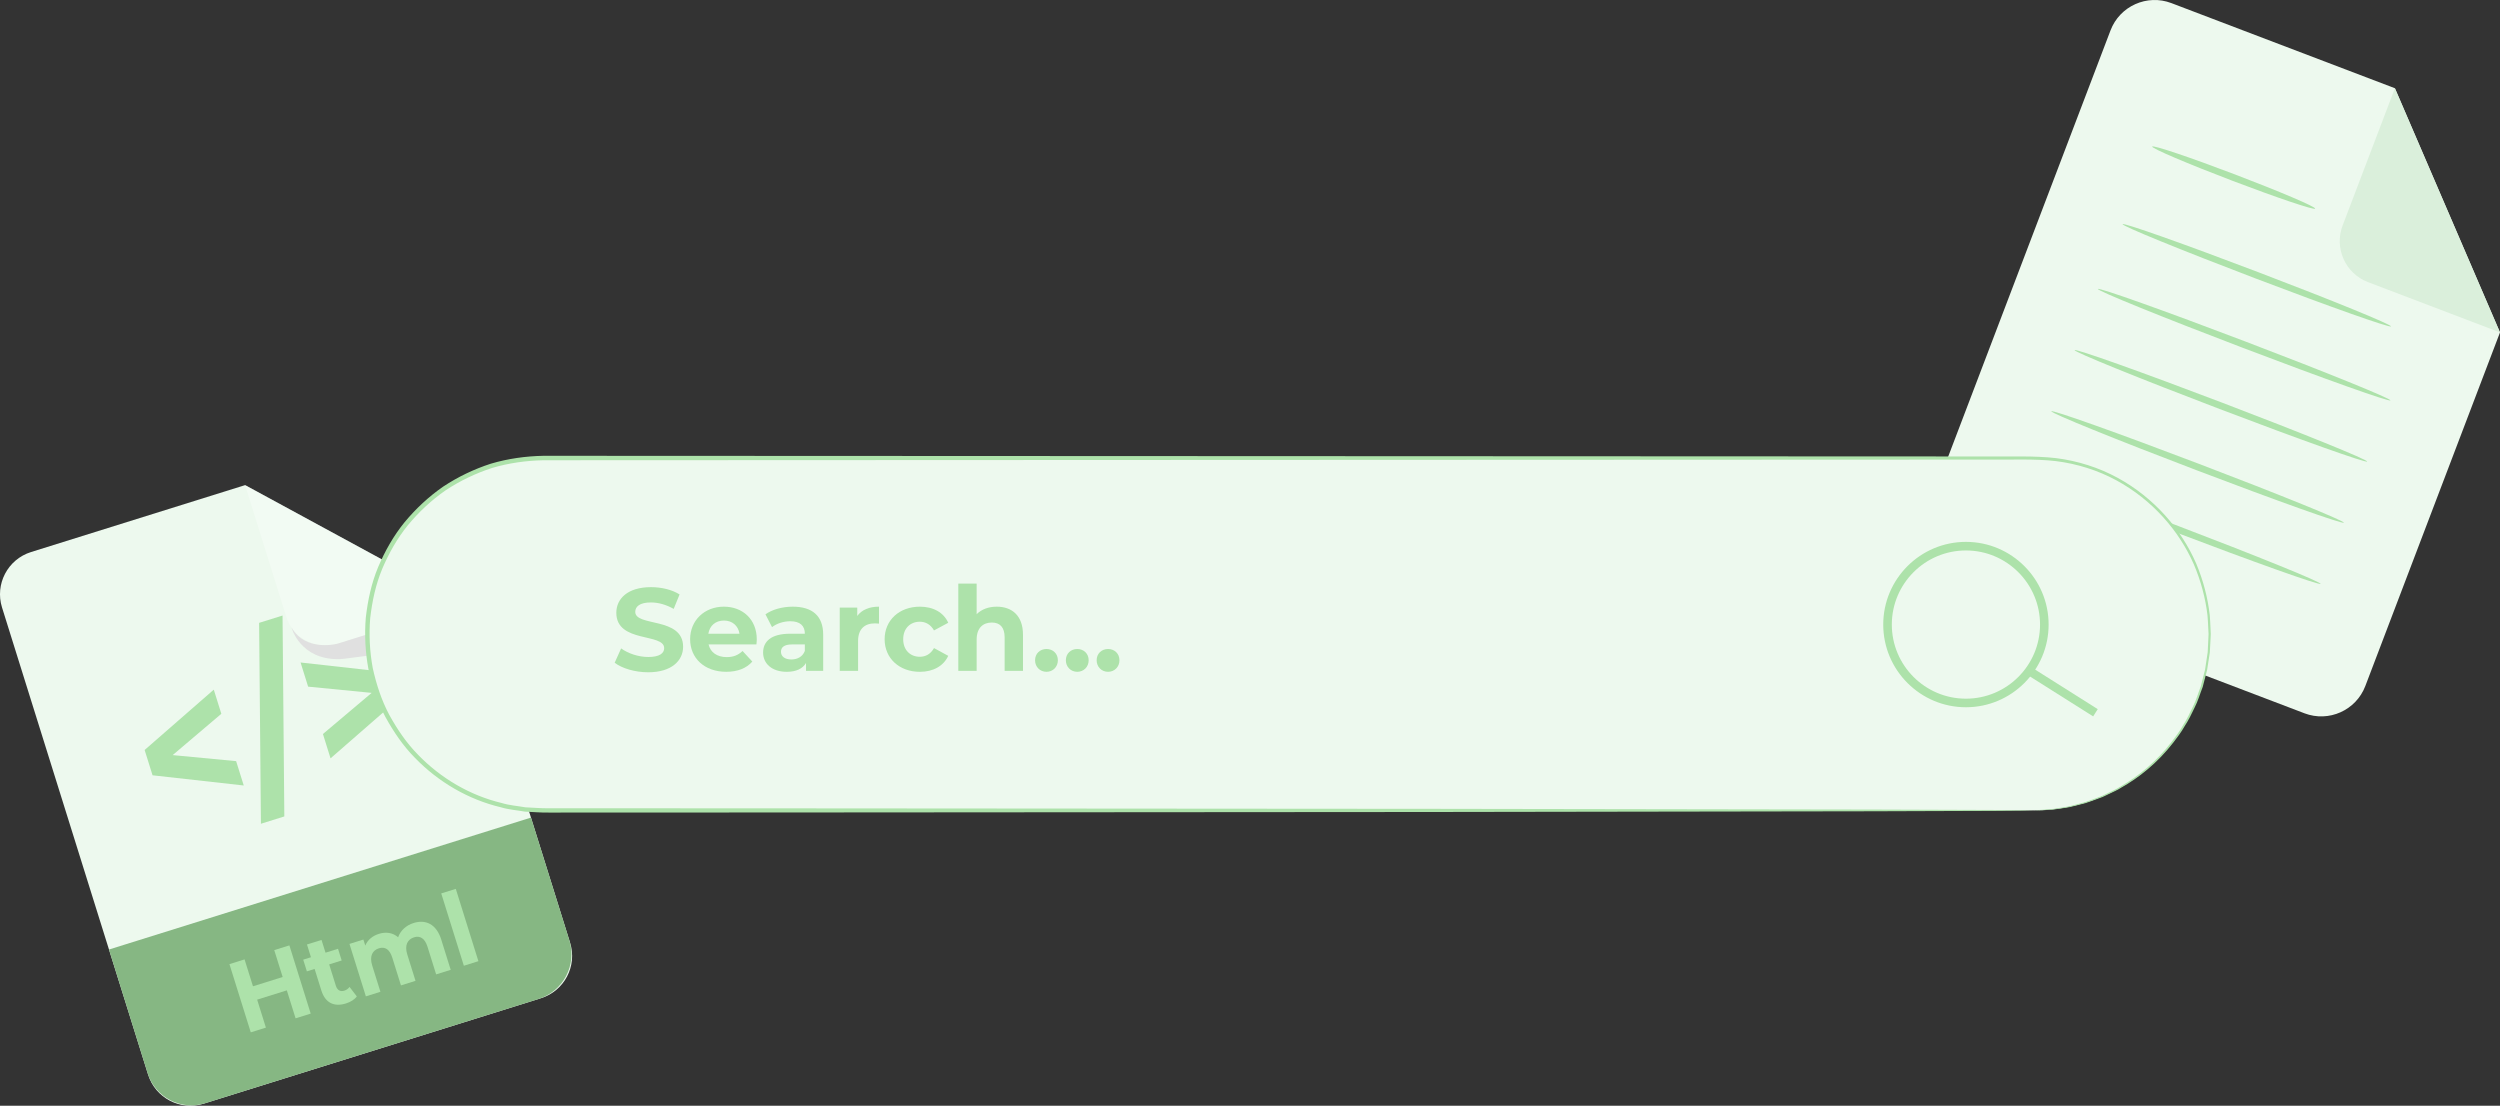 <?xml version="1.0" encoding="UTF-8"?> <svg xmlns="http://www.w3.org/2000/svg" viewBox="0 0 291.356 128.866"><rect x="0" y="0" width="291.356" height="128.866" fill="#333333" stroke="none"/><defs><style>.f{fill:#fff;}.g{fill:#daefdb;}.h{fill:#86b783;}.i{fill:#e0e0e0;}.j{fill:#ade2aa;}.k{opacity:.3;}.l{fill:#edf9ee;}</style></defs><g id="a"></g><g id="b"><g id="c"><g><g><path class="l" d="M268.567,83.128l-41.071-15.642c-2.838-1.081-4.263-4.258-3.182-7.096L245.964,3.544c1.081-2.838,4.258-4.263,7.096-3.182l26.047,9.92,12.248,28.46-15.693,41.205c-1.081,2.838-4.258,4.263-7.096,3.182Z"></path><path class="g" d="M279.108,10.281l-6.093,15.999c-1.005,2.64,.319,5.594,2.958,6.6l15.383,5.861-12.248-28.46Z"></path></g><path class="j" d="M269.819,24.316c-.078,.205-4.396-1.248-9.642-3.246-5.248-1.999-9.438-3.785-9.359-3.99,.078-.205,4.395,1.247,9.643,3.246,5.246,1.998,9.437,3.785,9.358,3.99Z"></path><path class="j" d="M278.646,38.036c-.078,.205-7.143-2.294-15.777-5.583-8.637-3.289-15.574-6.122-15.495-6.327,.078-.205,7.141,2.293,15.779,5.583,8.635,3.288,15.572,6.121,15.494,6.327Z"></path><path class="j" d="M278.585,46.662c-.078,.206-7.774-2.534-17.186-6.119-9.415-3.586-16.982-6.658-16.904-6.864,.078-.205,7.772,2.534,17.187,6.12,9.412,3.584,16.98,6.658,16.902,6.863Z"></path><path class="j" d="M275.871,53.788c-.078,.206-7.774-2.534-17.185-6.119-9.416-3.586-16.982-6.658-16.904-6.864,.078-.205,7.772,2.534,17.187,6.12,9.412,3.584,16.98,6.657,16.902,6.863Z"></path><path class="j" d="M273.157,60.915c-.078,.206-7.774-2.534-17.185-6.119-9.416-3.586-16.982-6.658-16.904-6.864,.078-.205,7.772,2.534,17.187,6.12,9.412,3.584,16.98,6.657,16.902,6.863Z"></path><path class="j" d="M270.443,68.042c-.078,.206-7.774-2.534-17.186-6.119-9.415-3.586-16.982-6.658-16.904-6.864,.078-.205,7.772,2.534,17.187,6.119,9.412,3.584,16.98,6.657,16.902,6.863Z"></path></g><g><g><path class="l" d="M63.06,116.33l-39.338,12.299c-2.718,.85-5.611-.665-6.461-3.383L.236,70.797c-.85-2.718,.665-5.611,3.383-6.461l24.948-7.8,25.535,13.867,12.34,39.467c.85,2.718-.665,5.611-3.383,6.461Z"></path><path class="h" d="M14.576,102.506h51.53v14.981c0,3.013-2.446,5.458-5.458,5.458H19.91c-2.944,0-5.334-2.39-5.334-5.334v-15.105h0Z" transform="translate(-31.801 17.174) rotate(-17.362)"></path><g><path class="j" d="M33.724,110.177l2.486,7.951-1.762,.551-1.02-3.261-3.46,1.082,1.02,3.261-1.763,.551-2.486-7.951,1.762-.551,.981,3.135,3.46-1.082-.981-3.135,1.762-.551Z"></path><path class="j" d="M41.585,116.124c-.267,.37-.739,.655-1.262,.818-1.381,.432-2.417-.055-2.872-1.509l-.785-2.511-.903,.282-.426-1.363,.902-.282-.465-1.487,1.697-.53,.465,1.487,1.458-.456,.426,1.363-1.457,.456,.777,2.488c.164,.522,.524,.72,.981,.577,.25-.078,.476-.235,.614-.439l.848,1.105Z"></path><path class="j" d="M51.432,109.528l1.094,3.499-1.697,.53-1.008-3.225c-.309-.989-.875-1.311-1.561-1.097-.762,.238-1.135,.916-.794,2.007l.959,3.067-1.697,.531-1.008-3.227c-.309-.988-.854-1.317-1.56-1.096-.751,.234-1.125,.912-.784,2.003l.959,3.067-1.696,.53-1.911-6.111,1.621-.507,.221,.704c.271-.658,.839-1.135,1.59-1.37,.815-.255,1.615-.144,2.238,.397,.273-.77,.917-1.384,1.798-1.659,1.393-.436,2.655,.092,3.238,1.955Z"></path><path class="j" d="M51.422,104.12l1.697-.53,2.635,8.429-1.696,.53-2.636-8.429Z"></path></g></g><g><path class="j" d="M25.794,83.187l-5.671,4.814,7.396,.704,.888,2.838-10.629-1.188-.923-2.951,8.059-7.032,.88,2.815Z"></path><path class="j" d="M30.199,72.589l2.729-.853,.208,23.413-2.728,.853-.209-23.413Z"></path><path class="j" d="M45.659,78.398l.923,2.951-8.06,7.031-.887-2.838,5.678-4.792-7.403-.726-.88-2.815,10.629,1.188Z"></path></g><g><g class="k"><path class="f" d="M28.568,56.536l4.791,15.324c.79,2.528,3.481,3.937,6.009,3.147l14.735-4.605-25.535-13.867Z"></path></g><path class="i" d="M33.981,73.142s.968,3.777,5.581,3.676c.173-.004,.347-.021,.518-.042,2.031-.258,15.401-1.965,15.31-2.256-.098-.315-1.288-4.118-1.288-4.118l-14.735,4.607s-3.718,1.025-5.388-1.867Z"></path></g></g></g><g id="d"><g><g><path class="l" d="M236.991,94.446H63.327c-11.34,0-20.534-9.193-20.534-20.534h0c0-11.34,9.193-20.534,20.534-20.534H236.991c11.341,0,20.534,9.193,20.534,20.534h0c0,11.341-9.193,20.534-20.534,20.534Z"></path><path class="j" d="M236.991,94.446s.416-.039,1.227-.089c.405-.026,.911-.037,1.502-.154,.59-.112,1.292-.159,2.05-.394,.383-.1,.788-.207,1.215-.319,.42-.136,.852-.311,1.311-.476l.7-.264c.23-.112,.464-.226,.704-.343,.474-.244,.994-.448,1.475-.772,1.998-1.148,4.125-2.841,5.953-5.223,.453-.597,.917-1.212,1.302-1.906,.436-.662,.786-1.395,1.137-2.149,.384-.74,.603-1.57,.922-2.38,.107-.422,.216-.849,.326-1.281l.166-.651,.103-.672c.068-.45,.137-.906,.206-1.366,.023-.465,.046-.934,.069-1.409l.032-.715-.038-.722c-.031-.483-.038-.974-.09-1.464-.233-1.964-.755-3.964-1.584-5.92-1.704-3.883-4.814-7.514-9.062-9.813-2.119-1.144-4.517-1.913-7.037-2.227-2.516-.286-5.166-.141-7.855-.174-43.106,.02-102.636,.046-168.388,.076-2.031,.041-4.046,.323-5.983,.897-1.92,.622-3.744,1.499-5.417,2.605-1.649,1.143-3.118,2.518-4.387,4.051-1.258,1.547-2.237,3.292-3.008,5.109-.761,1.829-1.17,3.772-1.396,5.718-.161,1.957-.06,3.921,.293,5.837,.419,1.898,1.021,3.757,1.932,5.464,.929,1.687,2.016,3.295,3.366,4.658,2.662,2.746,6.068,4.733,9.726,5.605,.901,.279,1.844,.339,2.764,.504,.938,.036,1.856,.131,2.804,.109l5.623,.002c7.458,.003,14.759,.006,21.883,.009,28.493,.021,54.152,.04,75.703,.056,21.542,.035,38.976,.063,51.036,.083,6.018,.021,10.694,.038,13.876,.049,1.579,.011,2.785,.02,3.608,.026,.813,.009,1.229,.027,1.229,.027,0,0-.416,.018-1.229,.027-.823,.006-2.03,.015-3.608,.026-3.182,.011-7.857,.028-13.876,.049-12.06,.019-29.494,.048-51.036,.083-21.552,.016-47.21,.035-75.703,.056-7.124,.003-14.425,.006-21.883,.009l-5.623,.002c-.937,.023-1.903-.072-2.856-.11-.943-.167-1.909-.23-2.833-.514-3.75-.893-7.243-2.927-9.972-5.741-1.384-1.396-2.5-3.043-3.453-4.774-.934-1.75-1.554-3.655-1.983-5.602-.364-1.964-.468-3.978-.303-5.984,.23-1.995,.65-3.989,1.43-5.865,.789-1.864,1.794-3.654,3.084-5.24,1.301-1.572,2.808-2.982,4.499-4.155,1.716-1.135,3.586-2.035,5.556-2.673,1.987-.59,4.055-.879,6.136-.92,65.752,.03,125.282,.057,168.388,.076,2.693,.039,5.321-.102,7.899,.195,2.562,.325,4.999,1.114,7.149,2.282,4.311,2.348,7.457,6.044,9.172,9.988,.835,1.987,1.357,4.017,1.585,6.008,.051,.497,.056,.994,.086,1.484l.035,.732-.035,.724c-.025,.48-.051,.956-.076,1.426-.072,.466-.143,.926-.213,1.382l-.107,.679-.171,.659c-.113,.437-.225,.868-.336,1.295-.326,.819-.552,1.657-.943,2.404-.358,.761-.716,1.499-1.159,2.167-.392,.699-.864,1.318-1.325,1.919-1.858,2.396-4.014,4.091-6.036,5.233-.486,.323-1.012,.525-1.491,.767l-.711,.339c-.241,.089-.477,.175-.707,.26-.463,.163-.899,.335-1.323,.467l-1.225,.309c-.764,.227-1.47,.267-2.064,.37-.595,.109-1.103,.111-1.51,.128-.814,.032-1.23,.035-1.23,.035Z"></path></g><g><circle class="l" cx="229.113" cy="72.788" r="9.137" transform="translate(15.637 183.327) rotate(-45)"></circle><path class="j" d="M229.114,82.425c-5.314,0-9.637-4.323-9.637-9.637s4.323-9.637,9.637-9.637,9.637,4.323,9.637,9.637-4.323,9.637-9.637,9.637Zm0-18.273c-4.763,0-8.637,3.874-8.637,8.637s3.874,8.637,8.637,8.637,8.637-3.874,8.637-8.637-3.874-8.637-8.637-8.637Z"></path></g><rect class="j" x="239.842" y="76.053" width="1" height="9.146" transform="translate(43.854 240.805) rotate(-57.732)"></rect></g></g><g id="e"><g><path class="j" d="M71.635,77.239l.753-1.672c.809,.589,2.014,1,3.166,1,1.315,0,1.85-.438,1.85-1.028,0-1.795-5.577-.562-5.577-4.125,0-1.63,1.315-2.987,4.042-2.987,1.206,0,2.439,.288,3.33,.85l-.685,1.686c-.891-.507-1.809-.753-2.658-.753-1.315,0-1.822,.493-1.822,1.096,0,1.768,5.577,.548,5.577,4.069,0,1.603-1.329,2.974-4.069,2.974-1.521,0-3.056-.452-3.905-1.11Z"></path><path class="j" d="M88.157,75.101h-5.577c.206,.918,.986,1.48,2.11,1.48,.781,0,1.343-.233,1.85-.713l1.137,1.233c-.685,.781-1.713,1.192-3.042,1.192-2.548,0-4.207-1.603-4.207-3.796,0-2.206,1.685-3.795,3.933-3.795,2.165,0,3.836,1.453,3.836,3.823,0,.165-.027,.397-.041,.576Zm-5.604-1.247h3.631c-.15-.932-.85-1.535-1.809-1.535-.973,0-1.672,.589-1.822,1.535Z"></path><path class="j" d="M95.936,73.978v4.207h-2.001v-.918c-.398,.671-1.165,1.028-2.247,1.028-1.726,0-2.754-.96-2.754-2.234,0-1.302,.918-2.206,3.166-2.206h1.699c0-.918-.548-1.452-1.699-1.452-.781,0-1.589,.26-2.124,.685l-.767-1.494c.808-.576,2.001-.891,3.179-.891,2.247,0,3.549,1.042,3.549,3.275Zm-2.138,1.877v-.753h-1.466c-1,0-1.315,.37-1.315,.863,0,.534,.452,.891,1.206,.891,.713,0,1.329-.329,1.576-1Z"></path><path class="j" d="M102.441,70.703v1.973c-.178-.014-.315-.027-.479-.027-1.178,0-1.96,.644-1.96,2.055v3.48h-2.138v-7.372h2.042v.973c.52-.712,1.397-1.083,2.535-1.083Z"></path><path class="j" d="M103.097,74.498c0-2.22,1.713-3.795,4.111-3.795,1.548,0,2.768,.671,3.302,1.877l-1.658,.891c-.398-.699-.986-1.014-1.658-1.014-1.083,0-1.932,.753-1.932,2.042s.85,2.042,1.932,2.042c.671,0,1.26-.302,1.658-1.014l1.658,.904c-.535,1.178-1.754,1.864-3.302,1.864-2.398,0-4.111-1.576-4.111-3.796Z"></path><path class="j" d="M119.221,73.964v4.22h-2.138v-3.892c0-1.192-.548-1.74-1.494-1.74-1.027,0-1.768,.63-1.768,1.987v3.645h-2.138v-10.167h2.138v3.562c.576-.576,1.398-.877,2.343-.877,1.74,0,3.056,1.014,3.056,3.261Z"></path><path class="j" d="M120.629,76.951c0-.794,.589-1.315,1.329-1.315,.74,0,1.329,.521,1.329,1.315,0,.781-.589,1.343-1.329,1.343-.74,0-1.329-.562-1.329-1.343Z"></path><path class="j" d="M124.218,76.951c0-.794,.589-1.315,1.329-1.315,.74,0,1.329,.521,1.329,1.315,0,.781-.589,1.343-1.329,1.343-.74,0-1.329-.562-1.329-1.343Z"></path><path class="j" d="M127.806,76.951c0-.794,.589-1.315,1.329-1.315,.74,0,1.329,.521,1.329,1.315,0,.781-.589,1.343-1.329,1.343-.74,0-1.329-.562-1.329-1.343Z"></path></g></g></g></svg> 